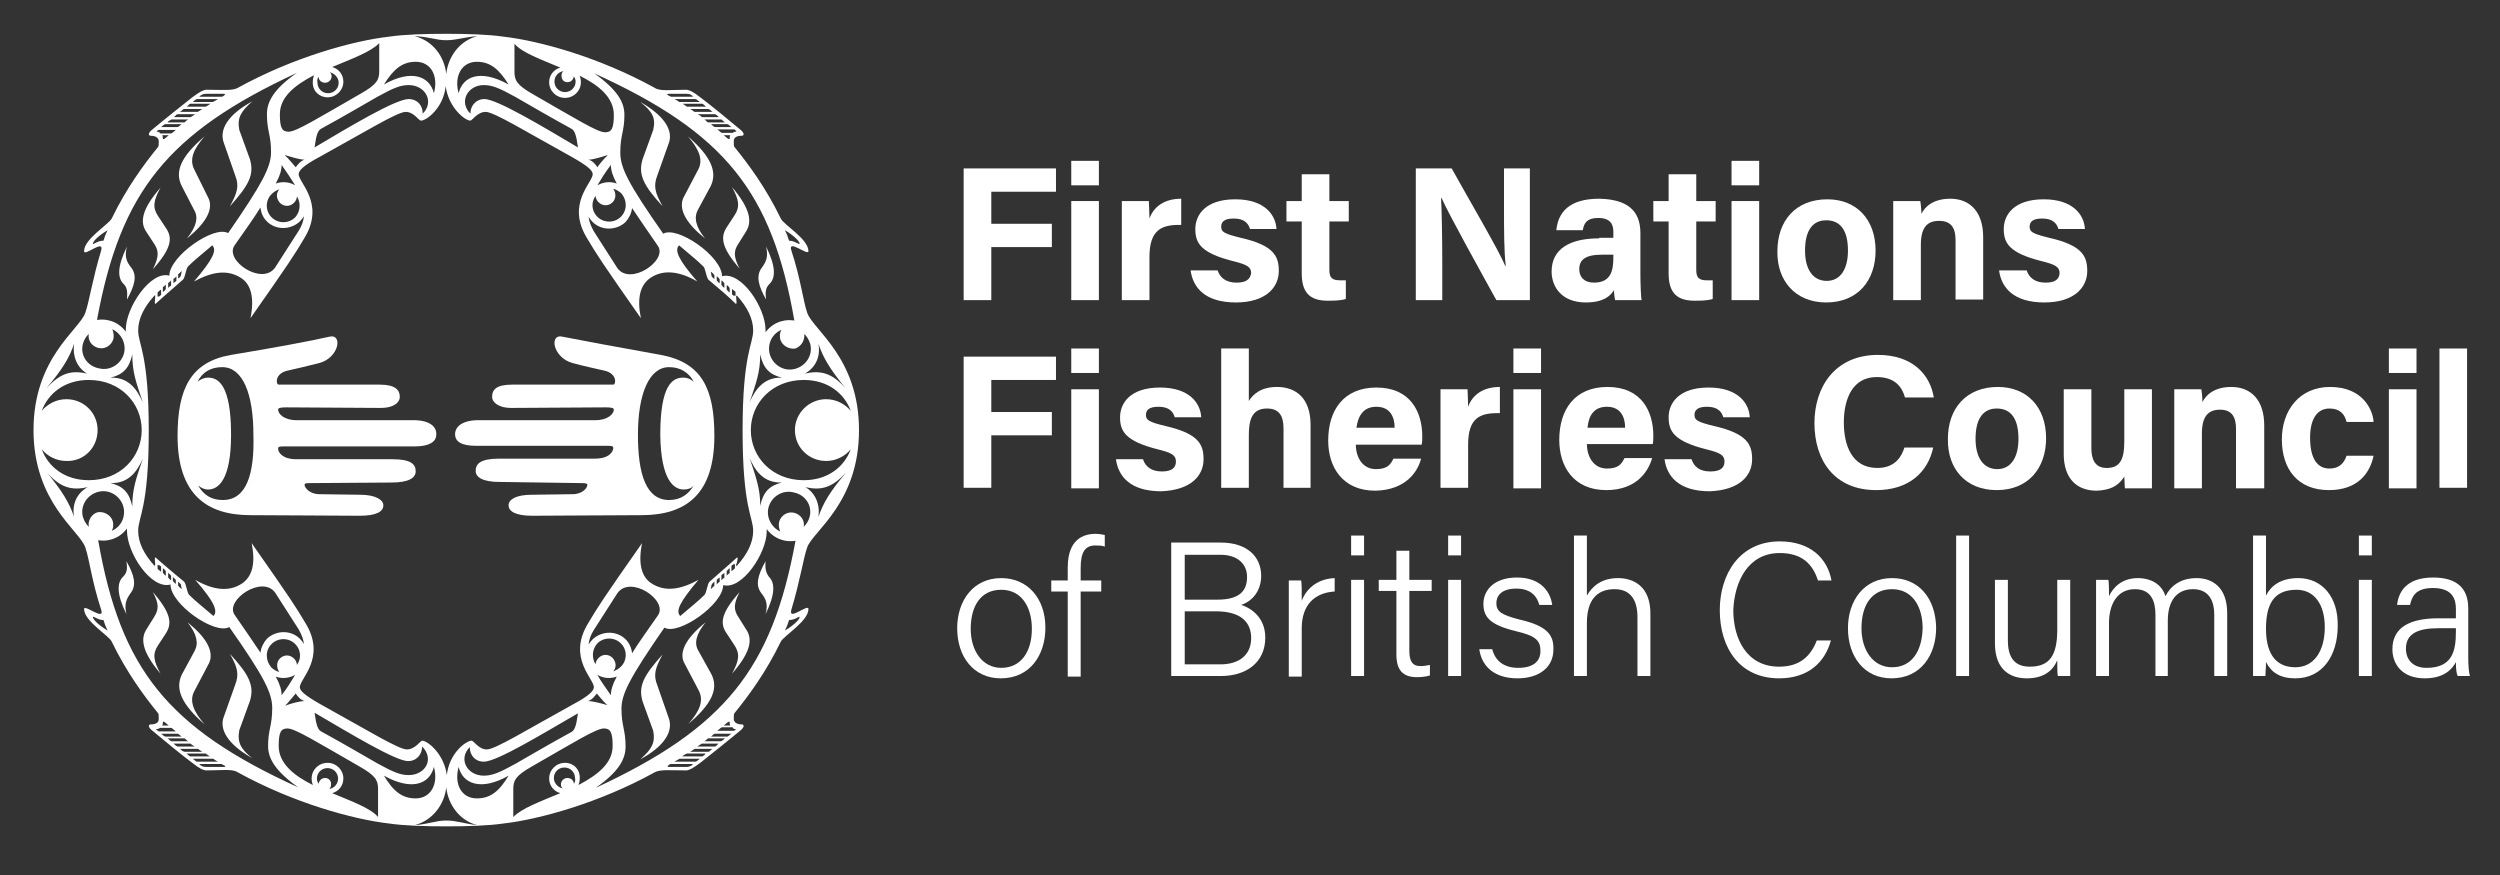 <svg xmlns="http://www.w3.org/2000/svg" width="397" height="139" viewBox="0 0 397 139" fill="none"><rect x="0" y="0" width="397" height="139" fill="#333333" stroke="none"/><path d="M20.167 47.567C21.381 45.346 21.848 43.773 20.821 42.477C20.167 41.645 19.7 40.812 20.167 39.146C18.58 42.385 18.673 44.143 19.607 45.069C20.167 45.624 20.261 46.179 20.167 47.567Z" fill="white"></path><path d="M30.811 33.316C31.558 34.519 31.184 35.999 29.691 37.85C33.052 35.166 33.799 33.038 33.145 31.557L30.811 26.837C30.064 25.264 30.718 23.691 32.492 21.655C28.664 24.894 27.73 27.3 28.85 29.521L30.811 33.316Z" fill="white"></path><path d="M37.347 27.855C38.001 29.521 37.72 30.539 36.507 32.76C39.494 29.429 40.428 27.763 39.681 25.264L38.001 20.637C37.627 18.694 38.281 17.676 40.055 16.102C36.133 18.231 34.733 20.637 35.573 22.766L37.347 27.855Z" fill="white"></path><path d="M24.462 38.683C25.209 39.794 25.303 40.719 24.276 42.755C27.263 39.423 27.45 37.758 26.33 36.184L25.116 34.334C24.182 32.945 24.369 31.835 25.489 29.799C22.408 33.316 22.222 35.352 23.249 36.832L24.462 38.683Z" fill="white"></path><path d="M19.514 91.618C18.58 92.543 18.487 94.302 20.074 97.541C19.701 95.875 20.074 95.135 20.728 94.209C21.755 92.913 21.288 91.248 20.074 89.119C20.261 90.415 20.167 90.97 19.514 91.618Z" fill="white"></path><path d="M29.784 98.836C31.278 100.687 31.558 102.168 30.905 103.371L28.851 107.165C27.823 109.386 28.757 111.792 32.492 115.031C30.718 112.995 30.064 111.33 30.811 109.849L33.239 105.222C33.892 103.648 33.145 101.52 29.784 98.836Z" fill="white"></path><path d="M38.001 115.957L39.681 111.33C40.428 108.923 39.588 107.165 36.507 103.834C37.72 105.962 38.001 107.073 37.347 108.738L35.573 113.736C34.733 115.772 36.133 118.178 40.055 120.399C38.281 119.011 37.627 117.9 38.001 115.957Z" fill="white"></path><path d="M24.462 98.003L23.248 99.947C22.315 101.427 22.502 103.463 25.489 106.98C24.369 104.944 24.182 103.834 25.116 102.445L26.33 100.595C27.357 99.021 27.17 97.356 24.276 94.024C25.302 95.967 25.209 96.8 24.462 98.003Z" fill="white"></path><path d="M122.218 45.069C123.152 44.143 123.245 42.385 121.658 39.146C122.032 40.812 121.658 41.552 121.005 42.477C119.978 43.773 120.444 45.439 121.658 47.567C121.471 46.179 121.658 45.624 122.218 45.069Z" fill="white"></path><path d="M111.948 37.85C110.454 35.999 110.174 34.519 110.827 33.316L112.881 29.521C113.908 27.3 112.975 24.894 109.24 21.655C111.014 23.691 111.668 25.357 110.921 26.837L108.493 31.465C107.84 33.038 108.586 35.166 111.948 37.85Z" fill="white"></path><path d="M103.731 20.637L102.051 25.264C101.304 27.67 102.144 29.429 105.225 32.76C104.011 30.632 103.731 29.521 104.385 27.855L106.159 22.858C106.999 20.822 105.599 18.416 101.677 16.195C103.545 17.676 104.198 18.694 103.731 20.637Z" fill="white"></path><path d="M117.27 38.683L118.483 36.74C119.417 35.259 119.23 33.223 116.243 29.706C117.363 31.742 117.55 32.853 116.616 34.241L115.402 36.092C114.375 37.665 114.562 39.331 117.456 42.662C116.429 40.719 116.523 39.794 117.27 38.683Z" fill="white"></path><path d="M121.565 89.119C120.351 91.34 119.884 92.913 120.911 94.209C121.565 95.042 122.032 95.875 121.565 97.541C123.152 94.302 123.059 92.543 122.125 91.618C121.658 90.97 121.472 90.415 121.565 89.119Z" fill="white"></path><path d="M110.921 103.371C110.174 102.168 110.547 100.687 112.041 98.836C108.68 101.52 107.933 103.648 108.586 105.129L111.014 109.756C111.761 111.33 111.107 112.903 109.333 114.939C113.161 111.7 114.095 109.294 112.975 107.073L110.921 103.371Z" fill="white"></path><path d="M104.385 108.831C103.731 107.165 104.011 106.147 105.225 103.926C102.237 107.258 101.304 108.923 102.051 111.422L103.731 116.049C104.105 117.993 103.451 119.011 101.677 120.584C105.599 118.455 106.999 116.049 106.159 113.921L104.385 108.831Z" fill="white"></path><path d="M117.27 98.003C116.523 96.893 116.429 95.967 117.456 94.024C114.469 97.356 114.282 99.021 115.402 100.595L116.616 102.445C117.55 103.834 117.363 104.944 116.243 106.98C119.324 103.463 119.51 101.427 118.483 99.947L117.27 98.003Z" fill="white"></path><path d="M136.41 68.297C136.41 56.822 129.128 52.38 128.194 49.696C127.54 47.845 127.167 44.328 125.673 39.794C125.019 37.85 128.381 40.719 128.381 39.886C128.381 37.943 124.366 35.629 123.992 34.704C121.658 29.892 118.95 26.19 116.616 23.321C116.523 23.136 116.523 22.951 116.523 22.395C116.523 21.84 116.99 21.563 117.737 21.563C118.11 21.563 118.297 21.285 117.737 20.73C116.429 19.619 112.135 16.102 111.201 15.455C110.174 14.622 109.427 14.252 108.96 14.252C106.626 14.252 104.852 14.529 104.012 13.974C95.142 9.069 85.618 6.478 80.016 5.83C77.495 5.46 74.134 5.367 70.866 5.367C67.598 5.367 64.237 5.46 61.716 5.83C56.114 6.478 46.59 9.069 37.72 13.974C36.88 14.437 35.106 14.252 32.772 14.252C32.305 14.252 31.651 14.622 30.531 15.455C29.691 16.102 25.302 19.619 23.995 20.73C23.435 21.285 23.622 21.563 23.995 21.563C24.742 21.563 25.209 21.933 25.209 22.395C25.209 22.951 25.209 23.136 25.116 23.321C22.782 26.19 20.074 29.892 17.74 34.704C17.273 35.629 13.351 37.943 13.351 39.886C13.351 40.812 16.619 37.85 16.059 39.794C14.659 44.421 14.192 47.845 13.538 49.696C12.604 52.38 5.322 56.822 5.322 68.297C5.322 79.772 12.604 84.214 13.538 86.898C14.192 88.749 14.565 92.266 16.059 96.8C16.713 98.744 13.351 95.875 13.351 96.708C13.351 98.651 17.366 100.965 17.74 101.89C20.074 106.702 22.782 110.404 25.116 113.273C25.209 113.458 25.209 113.643 25.209 114.198C25.209 114.754 24.742 115.031 23.995 115.031C23.622 115.031 23.435 115.309 23.995 115.864C25.302 116.975 29.597 120.491 30.531 121.139C31.558 121.972 32.305 122.342 32.772 122.342C35.106 122.342 36.88 122.065 37.72 122.62C46.59 127.525 56.114 130.116 61.716 130.764C64.237 131.134 67.598 131.226 70.866 131.226C74.134 131.226 77.495 131.134 80.016 130.764C85.618 130.116 95.142 127.525 104.012 122.62C104.852 122.157 106.626 122.342 108.96 122.342C109.427 122.342 110.08 121.972 111.201 121.139C112.041 120.491 116.429 116.975 117.737 115.864C118.297 115.309 118.11 115.031 117.737 115.031C116.99 115.031 116.523 114.661 116.523 114.198C116.523 113.643 116.523 113.458 116.616 113.273C118.95 110.404 121.658 106.702 123.992 101.89C124.459 100.965 128.381 98.651 128.381 96.708C128.381 95.782 125.113 98.744 125.673 96.8C127.073 92.173 127.54 88.749 128.194 86.898C129.128 84.307 136.41 79.865 136.41 68.297ZM129.968 54.6C130.715 56.822 131.835 58.672 134.263 61.634C132.115 59.228 130.341 58.765 127.82 59.32C129.501 58.395 130.341 56.636 129.968 54.6ZM127.727 53.027C128.1 53.398 128.474 53.953 128.661 54.6C129.128 56.359 128.007 58.117 126.233 58.58C124.459 59.043 122.685 57.932 122.218 56.174C121.845 54.6 122.592 53.027 124.086 52.38C123.806 52.842 123.806 53.305 123.899 53.86C124.179 54.878 125.299 55.526 126.326 55.341C127.26 54.971 127.82 54.045 127.727 53.027ZM116.99 88.564C115.589 89.859 114.562 90.692 112.695 92.358C112.321 92.636 112.228 94.117 111.854 94.487C110.827 95.505 110.08 96.06 108.026 97.818C107.279 97.078 107.84 95.69 110.921 92.081C108.026 93.654 105.599 94.024 103.451 92.636C101.864 91.618 101.304 89.489 101.957 86.25C95.795 95.042 94.955 96.338 93.368 99.021C90.006 104.574 94.488 107.905 94.301 109.201C94.208 109.756 93.554 110.497 90.94 111.885C83.564 115.957 78.615 119.011 77.308 119.011C76.001 119.011 75.254 117.622 74.881 117.622C74.04 117.622 71.333 119.566 70.959 123.083C70.493 119.658 67.878 117.622 67.038 117.622C66.758 117.622 65.918 119.011 64.61 119.011C63.303 119.011 58.355 115.957 50.979 111.885C48.364 110.404 47.711 109.756 47.617 109.201C47.431 107.905 51.912 104.574 48.551 99.021C46.964 96.338 46.123 95.042 39.961 86.25C40.615 89.489 40.055 91.525 38.467 92.636C36.413 94.024 33.892 93.746 30.998 92.081C34.079 95.597 34.639 97.078 33.892 97.818C31.838 96.06 31.091 95.505 30.064 94.487C29.691 94.209 29.597 92.728 29.224 92.358C27.17 90.692 26.143 89.767 24.742 88.564C24.462 88.286 24.649 89.304 24.649 89.674C24.649 89.859 24.555 89.859 24.462 89.767C22.875 88.009 21.941 86.158 21.941 84.307C21.941 82.086 23.622 80.698 23.622 68.389C23.622 56.081 21.941 54.693 21.941 52.472C21.941 50.621 22.875 48.77 24.462 47.012C24.649 46.827 24.649 46.827 24.649 47.105C24.649 47.475 24.462 48.493 24.742 48.215C26.143 46.919 27.17 46.087 29.037 44.421C29.411 44.143 29.504 42.662 29.878 42.292C30.905 41.274 31.651 40.719 33.706 38.961C34.453 39.701 33.892 41.089 30.811 44.698C33.706 43.125 36.133 42.755 38.281 44.143C39.868 45.161 40.428 47.29 39.775 50.529C45.937 41.737 46.777 40.441 48.364 37.758C51.726 32.205 47.244 28.873 47.431 27.578C47.524 27.023 48.178 26.282 50.792 24.894C58.168 20.822 63.117 17.768 64.424 17.768C65.731 17.768 66.478 19.156 66.851 19.156C67.692 19.156 70.399 17.213 70.773 13.696C71.24 17.12 73.854 19.156 74.694 19.156C74.974 19.156 75.814 17.768 77.122 17.768C78.429 17.768 83.377 20.822 90.753 24.894C93.368 26.375 94.021 27.023 94.115 27.578C94.301 28.873 89.82 32.205 93.181 37.758C94.768 40.441 95.609 41.737 101.771 50.529C101.117 47.29 101.677 45.254 103.265 44.143C105.319 42.755 107.84 43.033 110.734 44.698C107.653 41.182 107.093 39.701 107.84 38.961C109.894 40.719 110.641 41.274 111.668 42.292C112.041 42.57 112.135 44.051 112.508 44.421C114.469 46.087 115.496 46.919 116.803 48.215C117.083 48.493 116.896 47.475 116.896 47.105C116.896 46.919 116.99 46.919 117.083 47.012C118.67 48.77 119.604 50.621 119.604 52.472C119.604 54.693 117.923 56.081 117.923 68.389C117.923 80.698 119.604 82.086 119.604 84.307C119.604 86.158 118.67 88.009 117.083 89.767C116.896 89.952 116.896 89.952 116.896 89.674C117.083 89.304 117.27 88.286 116.99 88.564ZM116.71 89.674V90.137C116.71 90.322 116.616 90.322 116.523 90.415C116.429 90.507 116.336 90.6 116.149 90.692V89.859C116.336 89.674 116.523 89.582 116.523 89.582C116.616 89.582 116.71 89.582 116.71 89.674ZM115.869 90.23V90.97C115.869 91.063 115.869 91.063 115.776 91.063C115.683 91.155 115.496 91.248 115.402 91.433V90.692C115.402 90.692 115.402 90.6 115.496 90.6C115.589 90.507 115.683 90.322 115.869 90.23ZM115.029 90.97V91.71C115.029 91.71 115.029 91.803 114.936 91.803C114.842 91.895 114.656 91.988 114.562 92.173V91.433V91.34C114.749 91.155 114.936 91.063 115.029 90.97ZM114.282 91.71V92.358C114.282 92.358 114.282 92.451 114.189 92.451C114.095 92.543 113.909 92.636 113.815 92.821V92.173V92.081C114.002 91.895 114.095 91.803 114.282 91.71ZM113.442 92.358V93.006C113.442 93.006 113.442 93.099 113.348 93.099C113.162 93.284 113.068 93.376 112.975 93.469C112.882 93.561 112.882 93.561 112.882 93.469L112.975 93.006C112.975 92.821 113.068 92.821 113.068 92.728C113.068 92.728 113.255 92.543 113.442 92.358ZM94.862 107.165C95.795 107.72 96.916 107.813 97.943 107.443C97.289 108.646 97.009 109.571 97.009 110.404C96.169 109.201 95.422 108.183 94.862 107.165ZM96.449 111.977C95.515 111.7 94.115 111.33 93.368 111.33C94.021 111.144 94.488 110.497 94.768 110.126C94.955 110.312 95.889 111.515 96.449 111.977ZM97.382 106.61C97.943 105.962 97.849 105.129 97.289 104.481C96.635 103.834 95.702 103.834 95.048 104.481C94.768 104.759 94.581 105.129 94.581 105.499C93.928 104.481 94.021 103.093 94.862 102.168C95.889 101.15 97.569 101.15 98.596 102.168C99.623 103.186 99.623 104.852 98.596 105.869C98.223 106.24 97.849 106.425 97.382 106.61ZM99.343 101.52C97.943 100.132 95.609 100.132 94.115 101.52C93.835 101.798 93.648 102.075 93.461 102.353C93.554 101.52 93.835 100.78 94.301 100.039L98.036 94.209C100.09 91.248 106.159 95.32 104.478 97.726C102.798 100.132 101.397 102.075 100.37 103.741C100.277 102.816 99.903 102.075 99.343 101.52ZM91.78 113.273C91.5 115.401 91.22 115.957 90.753 116.234C87.205 118.178 84.218 119.936 81.79 121.324C79.269 122.712 78.149 123.175 76.841 123.175C74.134 123.175 72.733 120.491 74.601 118.64C74.601 119.936 75.441 120.954 76.841 120.954C78.896 120.954 86.178 116.512 91.78 113.273ZM64.89 123.083C63.583 123.083 62.463 122.62 59.942 121.232C57.514 119.844 54.527 118.085 50.979 116.142C50.512 115.864 50.232 115.309 49.952 113.18C55.647 116.512 62.836 120.862 64.797 120.862C66.198 120.862 67.038 119.751 67.038 118.548C68.999 120.491 67.598 123.083 64.89 123.083ZM43.136 102.26C44.163 101.242 45.843 101.242 46.87 102.26C47.804 103.186 47.898 104.574 47.151 105.592C47.151 105.222 46.964 104.852 46.684 104.574C46.03 103.926 45.096 103.926 44.443 104.574C43.883 105.129 43.883 106.055 44.349 106.702C43.883 106.61 43.509 106.332 43.136 106.055C42.109 104.852 42.109 103.278 43.136 102.26ZM41.362 103.648C40.241 101.983 38.934 100.039 37.254 97.633C35.666 95.32 41.642 91.248 43.696 94.117L47.431 99.947C47.898 100.78 48.178 101.52 48.271 102.26C48.084 101.983 47.898 101.705 47.617 101.427C46.217 100.039 43.883 100.039 42.389 101.427C41.829 102.075 41.455 102.816 41.362 103.648ZM46.87 107.165C46.31 108.091 45.657 109.201 44.723 110.404C44.723 109.571 44.443 108.646 43.789 107.443C44.723 107.813 45.937 107.72 46.87 107.165ZM46.964 110.126C47.244 110.589 47.711 111.144 48.364 111.33C47.617 111.33 46.217 111.7 45.283 112.07C45.843 111.515 46.777 110.312 46.964 110.126ZM28.851 93.469C28.851 93.561 28.851 93.561 28.757 93.469C28.664 93.376 28.477 93.284 28.384 93.099L28.29 93.006V92.358C28.477 92.543 28.664 92.728 28.664 92.728C28.757 92.821 28.757 92.821 28.757 93.006L28.851 93.469ZM27.917 92.081V92.728C27.823 92.636 27.637 92.543 27.543 92.358L27.45 92.266V91.618C27.637 91.803 27.73 91.895 27.917 92.081ZM27.17 91.433V92.173C27.076 92.081 26.89 91.988 26.796 91.803L26.703 91.71V90.97C26.796 91.063 26.983 91.155 27.076 91.34C27.076 91.34 27.17 91.34 27.17 91.433ZM26.329 90.692V91.433C26.236 91.34 26.049 91.248 25.956 91.063L25.863 90.97V90.23C25.956 90.322 26.143 90.415 26.236 90.6C26.329 90.6 26.329 90.692 26.329 90.692ZM25.583 89.952V90.785C25.489 90.692 25.302 90.6 25.209 90.507C25.116 90.415 25.022 90.415 25.022 90.23V89.767C25.022 89.674 25.116 89.674 25.209 89.767C25.209 89.674 25.302 89.767 25.583 89.952ZM21.008 80.42C20.541 78.199 19.514 77.181 17.553 76.718C20.541 76.811 21.848 74.682 22.688 72.832C21.661 75.885 21.008 77.551 21.008 80.42ZM17.553 59.968C19.514 59.505 20.541 58.487 21.008 56.266C21.008 59.228 21.661 60.801 22.688 63.947C21.848 62.004 20.541 59.876 17.553 59.968ZM25.022 47.012V46.549C25.022 46.364 25.116 46.364 25.209 46.272C25.302 46.179 25.396 46.087 25.583 45.994V46.827C25.396 47.012 25.209 47.105 25.209 47.105C25.116 47.105 25.022 47.105 25.022 47.012ZM25.863 46.364V45.624C25.863 45.531 25.863 45.531 25.956 45.531C26.049 45.439 26.236 45.346 26.329 45.161V45.901C26.329 45.901 26.329 45.994 26.236 45.994C26.143 46.179 26.049 46.272 25.863 46.364ZM26.703 45.716V44.976C26.703 44.976 26.703 44.883 26.796 44.883C26.89 44.791 27.076 44.698 27.17 44.513V45.254V45.346C26.983 45.439 26.796 45.624 26.703 45.716ZM27.543 44.976V44.328C27.543 44.328 27.543 44.236 27.637 44.236C27.73 44.143 27.917 44.051 28.01 43.865V44.513V44.606C27.73 44.791 27.637 44.883 27.543 44.976ZM28.29 44.236V43.588C28.29 43.588 28.29 43.495 28.384 43.495C28.57 43.31 28.664 43.218 28.757 43.125C28.851 43.033 28.851 43.033 28.851 43.125L28.757 43.588C28.757 43.773 28.664 43.773 28.664 43.865C28.664 43.958 28.57 44.051 28.29 44.236ZM46.87 29.429C45.937 28.873 44.816 28.781 43.789 29.151C44.443 27.948 44.723 27.023 44.723 26.19C45.563 27.393 46.31 28.503 46.87 29.429ZM45.19 24.616C46.123 24.894 47.617 25.357 48.364 25.357C47.711 25.542 47.244 26.19 46.964 26.56C46.777 26.375 45.75 25.079 45.19 24.616ZM44.349 30.076C43.789 30.724 43.883 31.557 44.443 32.205C45.096 32.853 46.03 32.853 46.684 32.205C46.964 31.927 47.151 31.557 47.151 31.187C47.804 32.205 47.711 33.593 46.87 34.519C45.843 35.537 44.163 35.537 43.136 34.519C42.109 33.501 42.109 31.835 43.136 30.817C43.509 30.447 43.976 30.169 44.349 30.076ZM42.389 35.166C43.789 36.555 46.123 36.555 47.617 35.166C47.898 34.889 48.084 34.611 48.271 34.334C48.178 35.166 47.898 35.907 47.431 36.647L43.696 42.477C41.642 45.439 35.573 41.367 37.254 38.961C38.934 36.555 40.335 34.611 41.362 32.945C41.455 33.871 41.829 34.611 42.389 35.166ZM49.952 23.413C50.232 21.285 50.512 20.73 50.979 20.452C54.527 18.509 57.514 16.75 59.942 15.362C62.463 13.974 63.583 13.511 64.89 13.511C67.598 13.511 68.999 16.195 67.131 18.046C67.131 16.75 66.291 15.732 64.89 15.732C62.836 15.732 55.554 20.082 49.952 23.413ZM76.841 13.511C78.149 13.511 79.269 13.974 81.79 15.362C84.218 16.75 87.205 18.509 90.753 20.452C91.22 20.73 91.5 21.285 91.78 23.413C86.178 20.082 78.896 15.732 76.935 15.732C75.534 15.732 74.694 16.843 74.694 18.046C72.827 16.195 74.227 13.511 76.841 13.511ZM98.596 34.426C97.569 35.444 95.889 35.444 94.862 34.426C93.928 33.501 93.835 32.112 94.581 31.095C94.581 31.465 94.768 31.835 95.048 32.112C95.702 32.76 96.635 32.76 97.289 32.112C97.849 31.557 97.849 30.632 97.382 29.984C97.849 30.076 98.223 30.354 98.596 30.632C99.623 31.742 99.623 33.408 98.596 34.426ZM100.37 33.038C101.491 34.704 102.798 36.647 104.478 39.053C106.066 41.367 100.09 45.439 98.036 42.57L94.301 36.74C93.835 35.907 93.554 35.166 93.461 34.426C93.648 34.704 93.835 34.981 94.115 35.259C95.515 36.647 97.849 36.647 99.343 35.259C99.903 34.611 100.277 33.871 100.37 33.038ZM94.862 29.429C95.422 28.503 96.075 27.393 97.009 26.19C97.009 27.023 97.289 27.948 97.943 29.151C97.009 28.781 95.795 28.873 94.862 29.429ZM94.862 26.56C94.581 26.097 94.115 25.542 93.461 25.357C94.208 25.357 95.609 24.894 96.542 24.616C95.982 25.079 94.955 26.375 94.862 26.56ZM112.882 43.218C112.882 43.125 112.882 43.125 112.975 43.218C113.068 43.31 113.255 43.403 113.348 43.588L113.442 43.68V44.328C113.255 44.143 113.068 43.958 113.068 43.958C112.975 43.865 112.975 43.865 112.975 43.68L112.882 43.218ZM113.815 44.513V43.865C113.909 43.958 114.095 44.051 114.189 44.236L114.282 44.328V44.976C114.095 44.883 114.002 44.791 113.815 44.513C113.815 44.606 113.815 44.606 113.815 44.513ZM114.562 45.254V44.513C114.656 44.606 114.842 44.698 114.936 44.883L115.029 44.976V45.716C114.936 45.624 114.749 45.531 114.656 45.346L114.562 45.254ZM115.402 45.994V45.254C115.496 45.346 115.683 45.439 115.776 45.624L115.869 45.716V46.457C115.776 46.364 115.589 46.272 115.496 46.087C115.402 45.994 115.402 45.994 115.402 45.994ZM116.243 46.734V45.901C116.336 45.994 116.523 46.087 116.616 46.179C116.71 46.272 116.803 46.272 116.803 46.457V46.919C116.803 47.012 116.71 47.012 116.616 46.919C116.523 47.012 116.429 46.919 116.243 46.734ZM119.044 72.739C119.884 74.682 121.191 76.718 124.179 76.626C122.218 77.088 121.191 78.106 120.724 80.328C120.724 77.551 120.071 75.885 119.044 72.739ZM120.724 56.266C121.191 58.487 122.218 59.505 124.179 59.968C121.191 59.876 119.884 62.004 119.044 63.855C120.071 60.801 120.724 59.135 120.724 56.266ZM126.98 38.683C126.98 38.961 126.233 38.22 125.299 38.22C125.113 37.573 124.926 37.11 124.646 36.555C126.326 37.573 126.98 38.405 126.98 38.683ZM116.803 20.73C116.99 20.822 116.99 20.915 116.803 20.915C116.616 20.915 116.429 21.007 116.336 21.1H114.749C114.656 21.1 114.562 21.1 114.469 21.007C114.282 20.822 114.095 20.73 113.909 20.545H116.616C116.71 20.637 116.803 20.637 116.803 20.73ZM115.963 21.47C115.869 21.655 115.869 21.84 115.869 22.025C115.869 22.118 115.776 22.118 115.589 22.025C115.402 21.84 115.122 21.655 114.936 21.47H115.963ZM115.683 19.804C115.869 19.989 116.056 20.082 116.149 20.174H113.628C113.535 20.174 113.442 20.174 113.348 20.082C113.162 19.989 113.068 19.804 112.882 19.712H115.496C115.589 19.712 115.683 19.804 115.683 19.804ZM114.656 19.064C114.842 19.156 114.936 19.341 115.122 19.434H112.508C112.415 19.434 112.321 19.434 112.321 19.341C112.135 19.249 112.041 19.064 111.854 18.971H114.469C114.562 18.971 114.656 18.971 114.656 19.064ZM113.722 18.231C113.909 18.324 114.002 18.509 114.189 18.601H111.574C111.481 18.601 111.388 18.601 111.388 18.509C111.201 18.416 111.014 18.231 110.827 18.139H113.535C113.535 18.139 113.628 18.139 113.722 18.231ZM112.695 17.398C112.882 17.491 112.975 17.676 113.162 17.768H110.361C110.267 17.768 110.174 17.768 110.174 17.676C109.987 17.583 109.8 17.398 109.614 17.306H112.415C112.508 17.306 112.601 17.398 112.695 17.398ZM111.388 16.473C111.481 16.473 111.574 16.473 111.668 16.565C111.854 16.658 111.948 16.843 112.135 16.935H109.147C109.053 16.935 108.96 16.935 108.96 16.843C108.773 16.75 108.587 16.565 108.4 16.473H111.388ZM110.641 15.825C110.734 15.917 110.921 16.01 111.108 16.195H107.933C107.84 16.195 107.84 16.195 107.746 16.102C107.56 16.01 107.373 15.825 107.093 15.732H110.361C110.454 15.732 110.547 15.732 110.641 15.825ZM106.159 14.899C106.346 14.899 108.68 14.899 109.053 14.899C109.427 14.899 109.707 14.992 109.894 15.177C109.894 15.177 109.987 15.27 110.08 15.362H106.533C106.439 15.27 106.252 15.177 106.159 15.177C105.879 14.992 105.879 14.899 106.159 14.899ZM126.14 50.899C125.486 50.806 124.833 50.806 124.179 50.991C123.059 51.269 122.218 51.917 121.565 52.75C121.565 52.657 121.565 52.472 121.565 52.38C121.565 48.863 117.737 43.033 114.656 43.865C114.656 40.719 107.56 35.814 105.319 37.11C99.81 29.244 98.503 26.652 98.503 24.246C98.503 21.378 99.156 20.915 99.156 18.231C99.156 16.288 98.129 14.344 94.395 11.66C115.122 21.1 122.592 30.447 126.14 50.899ZM90.1 13.049C90.66 13.049 91.033 12.678 91.127 12.123C91.314 12.401 91.407 12.678 91.407 12.956C91.407 13.882 90.66 14.622 89.726 14.622C88.793 14.622 88.046 13.882 88.046 12.956C88.046 12.123 88.606 11.475 89.446 11.29C89.26 11.475 89.166 11.753 89.166 11.938C89.166 12.678 89.54 13.049 90.1 13.049ZM88.979 10.735C87.952 11.013 87.205 11.938 87.205 13.049C87.205 14.437 88.326 15.547 89.726 15.547C91.127 15.547 92.247 14.437 92.247 13.049C92.247 12.678 92.154 12.308 92.061 12.031C95.048 13.511 97.476 15.455 97.476 18.231C97.476 20.452 97.102 21.007 96.075 21.007C94.862 21.007 91.314 18.786 84.684 14.992C82.07 13.511 81.697 12.771 81.697 11.383V6.941C82.817 8.329 85.898 9.439 88.979 10.735ZM80.763 13.419C76.281 10.92 73.48 12.123 72.827 14.807C72.08 12.123 73.294 9.81 75.721 9.81C77.869 9.81 79.269 11.013 80.763 13.419ZM70.866 6.385C72.547 6.385 73.48 5.923 75.814 5.738C72.92 6.478 71.146 9.069 70.866 11.753C70.586 9.069 68.812 6.478 65.824 5.738C68.158 5.83 69.185 6.385 70.866 6.385ZM66.011 9.81C68.438 9.81 69.652 12.031 68.905 14.807C68.252 12.123 65.357 10.92 60.969 13.419C62.463 11.013 63.863 9.81 66.011 9.81ZM50.605 12.216C50.605 12.771 51.072 13.141 51.632 13.141C52.192 13.141 52.659 12.678 52.659 12.123C52.659 11.845 52.566 11.66 52.379 11.475C53.126 11.66 53.78 12.308 53.78 13.141C53.78 14.067 53.033 14.807 52.099 14.807C51.165 14.807 50.418 14.067 50.418 13.141C50.325 12.678 50.418 12.401 50.605 12.216ZM52.006 15.455C53.406 15.455 54.527 14.344 54.527 12.956C54.527 11.845 53.78 10.92 52.753 10.643C55.834 9.347 58.915 8.236 60.222 6.848V11.29C60.222 12.678 59.849 13.419 57.234 14.899C50.605 18.694 47.057 20.915 45.843 20.915C44.816 20.915 44.443 20.36 44.443 18.139C44.443 15.362 46.87 13.511 49.858 11.938C49.765 12.216 49.672 12.586 49.672 12.956C49.578 14.437 50.699 15.455 52.006 15.455ZM31.838 15.177C32.118 14.992 32.398 14.899 32.679 14.899C32.959 14.899 35.293 14.899 35.573 14.899C35.853 14.899 35.76 14.992 35.573 15.177C35.48 15.27 35.293 15.362 35.2 15.362H31.651C31.745 15.27 31.838 15.177 31.838 15.177ZM31.091 15.825C31.185 15.732 31.278 15.732 31.371 15.732H34.639C34.453 15.825 34.172 16.01 33.986 16.102C33.892 16.102 33.892 16.195 33.799 16.195H30.625C30.811 16.01 30.905 15.917 31.091 15.825ZM30.064 16.565C30.158 16.473 30.251 16.473 30.344 16.473H33.425C33.239 16.565 33.052 16.75 32.865 16.843C32.772 16.843 32.679 16.935 32.679 16.935H29.691C29.784 16.843 29.878 16.75 30.064 16.565ZM29.037 17.398C29.131 17.306 29.224 17.306 29.317 17.306H32.118C31.932 17.398 31.745 17.583 31.558 17.676C31.465 17.768 31.371 17.768 31.371 17.768H28.57C28.757 17.676 28.944 17.491 29.037 17.398ZM28.01 18.231C28.104 18.139 28.197 18.139 28.29 18.139H30.998C30.811 18.231 30.625 18.416 30.438 18.509C30.344 18.509 30.344 18.601 30.251 18.601H27.637C27.73 18.509 27.917 18.324 28.01 18.231ZM27.076 19.064C27.17 18.971 27.263 18.971 27.263 18.971H29.878C29.691 19.064 29.504 19.249 29.411 19.341C29.317 19.434 29.317 19.434 29.224 19.434H26.61C26.703 19.249 26.89 19.156 27.076 19.064ZM26.049 19.804C26.143 19.804 26.143 19.712 26.236 19.712H28.851C28.664 19.804 28.57 19.989 28.384 20.082C28.29 20.174 28.197 20.174 28.104 20.174H25.583C25.676 20.082 25.863 19.989 26.049 19.804ZM25.022 20.915C24.836 20.915 24.836 20.822 25.022 20.73C25.022 20.73 25.116 20.637 25.209 20.637H27.917C27.73 20.822 27.543 20.915 27.357 21.1C27.263 21.192 27.17 21.192 27.076 21.192H25.489C25.302 21.007 25.209 20.915 25.022 20.915ZM26.796 21.47C26.61 21.655 26.329 21.84 26.143 22.025C25.956 22.118 25.863 22.118 25.863 22.025C25.863 21.84 25.863 21.655 25.769 21.47H26.796ZM14.752 38.683C14.752 38.405 15.405 37.573 17.086 36.555C16.806 37.11 16.619 37.573 16.433 38.22C15.405 38.22 14.752 38.961 14.752 38.683ZM47.151 11.568C43.416 14.159 42.389 16.195 42.389 18.139C42.389 20.822 43.042 21.378 43.042 24.154C43.042 26.467 41.735 29.059 36.227 37.017C33.986 35.722 26.89 40.719 26.89 43.773C23.902 42.94 19.98 48.863 19.98 52.287C19.98 52.38 19.98 52.565 19.98 52.657C19.327 51.824 18.487 51.176 17.366 50.899C16.713 50.714 16.059 50.714 15.405 50.806C19.14 30.447 26.61 21.1 47.151 11.568ZM13.165 54.6C13.351 53.953 13.632 53.49 14.098 53.027C13.912 54.045 14.565 54.971 15.592 55.248C16.619 55.526 17.74 54.878 18.02 53.768C18.113 53.212 18.02 52.75 17.833 52.287C19.234 52.935 20.074 54.508 19.7 56.081C19.234 57.84 17.46 58.95 15.686 58.487C13.818 58.117 12.698 56.359 13.165 54.6ZM11.764 54.6C11.484 56.544 12.231 58.395 13.818 59.32C11.297 58.765 9.617 59.228 7.376 61.634C9.897 58.672 11.017 56.822 11.764 54.6ZM15.499 68.297C15.499 65.521 13.258 63.392 10.55 63.392C8.963 63.392 7.563 64.132 6.629 65.243C7.656 62.467 10.27 60.338 14.098 60.338C19.14 60.338 22.502 64.04 22.502 68.297C22.502 72.554 19.14 76.256 14.098 76.256C10.27 76.256 7.656 74.127 6.629 71.351C7.563 72.461 8.963 73.202 10.55 73.202C13.351 73.294 15.499 71.073 15.499 68.297ZM11.764 82.086C11.017 79.865 9.897 78.014 7.469 75.053C9.617 77.459 11.391 77.921 13.912 77.366C12.231 78.292 11.391 80.05 11.764 82.086ZM14.098 83.659C13.725 83.289 13.351 82.734 13.165 82.086C12.698 80.328 13.818 78.569 15.592 78.106C17.366 77.644 19.14 78.754 19.607 80.513C19.98 82.086 19.234 83.659 17.74 84.307C18.02 83.844 18.02 83.382 17.926 82.826C17.646 81.808 16.526 81.16 15.499 81.346C14.565 81.623 13.912 82.641 14.098 83.659ZM14.752 98.003C14.752 97.726 15.499 98.466 16.433 98.466C16.619 99.114 16.806 99.576 17.086 100.132C15.405 99.114 14.752 98.281 14.752 98.003ZM24.929 115.957C24.742 115.864 24.742 115.772 24.929 115.772C25.116 115.772 25.302 115.679 25.396 115.587H27.076C27.17 115.587 27.263 115.587 27.357 115.679C27.543 115.864 27.73 115.957 27.917 116.142H25.209C25.022 116.049 25.022 115.957 24.929 115.957ZM25.769 115.216C25.863 115.031 25.863 114.846 25.863 114.661C25.863 114.569 25.956 114.569 26.143 114.661C26.329 114.846 26.61 115.031 26.796 115.216H25.769ZM26.049 116.882C25.863 116.697 25.676 116.605 25.583 116.512H28.104C28.197 116.512 28.29 116.512 28.384 116.605C28.57 116.697 28.664 116.882 28.851 116.975H26.236C26.143 116.882 26.143 116.882 26.049 116.882ZM27.076 117.622C26.89 117.53 26.796 117.345 26.61 117.252H29.224C29.317 117.252 29.411 117.252 29.411 117.345C29.597 117.437 29.691 117.622 29.878 117.715H27.263C27.17 117.715 27.076 117.715 27.076 117.622ZM28.01 118.455C27.823 118.363 27.73 118.178 27.543 118.085H30.158C30.251 118.085 30.344 118.085 30.344 118.178C30.531 118.27 30.718 118.455 30.905 118.548H28.197C28.197 118.548 28.104 118.455 28.01 118.455ZM29.037 119.288C28.851 119.196 28.757 119.011 28.57 118.918H31.371C31.465 118.918 31.558 118.918 31.558 119.011C31.745 119.103 31.932 119.288 32.118 119.381H29.317C29.224 119.381 29.131 119.288 29.037 119.288ZM30.344 120.121C30.251 120.121 30.158 120.121 30.064 120.029C29.878 119.936 29.784 119.751 29.597 119.658H32.585C32.679 119.658 32.772 119.658 32.772 119.751C32.959 119.844 33.145 120.029 33.332 120.121H30.344ZM31.091 120.862C30.998 120.769 30.811 120.676 30.625 120.491H33.799C33.892 120.491 33.892 120.491 33.986 120.584C34.172 120.676 34.359 120.861 34.639 120.954H31.371C31.278 120.954 31.185 120.954 31.091 120.862ZM35.573 121.787C35.386 121.787 33.052 121.787 32.679 121.787C32.398 121.787 32.025 121.694 31.838 121.509C31.838 121.509 31.745 121.417 31.651 121.324H35.2C35.293 121.417 35.48 121.509 35.573 121.509C35.853 121.694 35.853 121.787 35.573 121.787ZM15.592 85.788C16.246 85.88 16.899 85.88 17.553 85.695C18.673 85.417 19.514 84.77 20.167 83.937C20.167 84.029 20.167 84.214 20.167 84.307C20.167 87.823 23.995 93.654 27.076 92.821C27.076 95.967 34.172 100.872 36.413 99.576C41.922 107.443 43.229 110.034 43.229 112.44C43.229 115.309 42.575 115.772 42.575 118.455C42.575 120.399 43.603 122.342 47.337 125.026C26.61 115.587 19.14 106.24 15.592 85.788ZM51.632 123.545C51.072 123.545 50.699 123.915 50.605 124.471C50.418 124.193 50.325 123.915 50.325 123.638C50.325 122.712 51.072 121.972 52.006 121.972C52.939 121.972 53.686 122.712 53.686 123.638C53.686 124.471 53.126 125.118 52.286 125.304C52.472 125.118 52.566 124.841 52.566 124.656C52.659 124.008 52.192 123.545 51.632 123.545ZM52.753 125.951C53.78 125.674 54.527 124.748 54.527 123.638C54.527 122.25 53.406 121.139 52.006 121.139C50.605 121.139 49.485 122.25 49.485 123.638C49.485 124.008 49.578 124.378 49.672 124.656C46.684 123.175 44.256 121.232 44.256 118.455C44.256 116.234 44.63 115.679 45.657 115.679C46.87 115.679 50.418 117.9 57.048 121.694C59.662 123.175 60.035 123.915 60.035 125.304V129.746C58.915 128.357 55.834 127.247 52.753 125.951ZM60.969 123.175C65.451 125.674 68.252 124.471 68.905 121.787C69.652 124.471 68.438 126.784 66.011 126.784C63.863 126.784 62.463 125.674 60.969 123.175ZM70.866 130.301C69.185 130.301 68.158 130.856 65.824 131.041C68.719 130.301 70.586 127.71 70.866 125.026C71.146 127.71 72.92 130.301 75.814 131.041C73.48 130.764 72.547 130.301 70.866 130.301ZM75.721 126.784C73.294 126.784 72.08 124.563 72.827 121.787C73.48 124.471 76.375 125.674 80.763 123.175C79.269 125.674 77.869 126.784 75.721 126.784ZM91.127 124.471C91.127 123.915 90.66 123.545 90.1 123.545C89.54 123.545 89.073 124.008 89.073 124.563C89.073 124.841 89.166 125.026 89.353 125.211C88.606 125.026 87.952 124.378 87.952 123.545C87.952 122.62 88.699 121.879 89.633 121.879C90.567 121.879 91.314 122.62 91.314 123.545C91.407 123.915 91.314 124.193 91.127 124.471ZM89.726 121.139C88.326 121.139 87.205 122.25 87.205 123.638C87.205 124.748 87.952 125.674 88.979 125.951C85.898 127.247 82.817 128.357 81.51 129.746V125.304C81.51 123.915 81.883 123.175 84.498 121.694C91.127 117.9 94.675 115.679 95.889 115.679C96.916 115.679 97.289 116.234 97.289 118.455C97.289 121.232 94.862 123.083 91.874 124.656C91.967 124.378 92.061 124.008 92.061 123.638C92.154 122.25 91.127 121.139 89.726 121.139ZM109.894 121.509C109.614 121.694 109.334 121.787 109.053 121.787C108.773 121.787 106.439 121.787 106.159 121.787C105.972 121.787 105.972 121.694 106.159 121.509C106.252 121.417 106.439 121.324 106.533 121.324H110.08C109.987 121.417 109.894 121.417 109.894 121.509ZM110.641 120.862C110.547 120.954 110.454 120.954 110.361 120.954H107.093C107.279 120.861 107.56 120.676 107.746 120.584C107.84 120.584 107.84 120.491 107.933 120.491H111.108C110.921 120.676 110.827 120.769 110.641 120.862ZM111.668 120.029C111.574 120.121 111.481 120.121 111.388 120.121H108.306C108.493 120.029 108.68 119.844 108.867 119.751C108.96 119.751 109.053 119.658 109.053 119.658H112.041C111.948 119.844 111.854 119.936 111.668 120.029ZM112.695 119.288C112.601 119.381 112.508 119.381 112.415 119.381H109.614C109.8 119.288 109.987 119.103 110.174 119.011C110.267 118.918 110.361 118.918 110.361 118.918H113.162C112.975 119.011 112.882 119.103 112.695 119.288ZM113.722 118.455C113.628 118.548 113.535 118.548 113.442 118.548H110.734C110.921 118.455 111.108 118.27 111.294 118.178C111.388 118.178 111.388 118.085 111.481 118.085H114.095C114.002 118.178 113.815 118.363 113.722 118.455ZM114.656 117.622C114.562 117.715 114.469 117.715 114.469 117.715H111.854C112.041 117.622 112.228 117.437 112.321 117.345C112.415 117.252 112.415 117.252 112.508 117.252H115.122C115.029 117.345 114.842 117.53 114.656 117.622ZM115.683 116.882C115.589 116.882 115.589 116.975 115.496 116.975H112.882C113.068 116.882 113.162 116.697 113.348 116.605C113.442 116.512 113.535 116.512 113.628 116.512H116.149C116.056 116.605 115.869 116.697 115.683 116.882ZM116.71 115.772C116.896 115.772 116.896 115.864 116.71 115.957C116.71 115.957 116.616 116.049 116.523 116.049H113.909C114.095 115.864 114.282 115.772 114.469 115.587C114.562 115.494 114.656 115.494 114.749 115.494H116.336C116.429 115.679 116.523 115.772 116.71 115.772ZM114.936 115.216C115.122 115.031 115.402 114.846 115.589 114.661C115.776 114.569 115.869 114.569 115.869 114.661C115.869 114.846 115.869 115.031 115.963 115.216H114.936ZM126.98 98.003C126.98 98.281 126.326 99.114 124.646 100.132C124.926 99.576 125.113 99.114 125.299 98.466C126.326 98.466 126.98 97.726 126.98 98.003ZM94.581 125.118C98.316 122.527 99.343 120.491 99.343 118.548C99.343 115.864 98.69 115.309 98.69 112.533C98.69 110.219 99.997 107.628 105.505 99.669C107.746 100.965 114.842 95.967 114.842 92.913C117.83 93.746 121.751 87.823 121.751 84.399C121.751 84.307 121.751 84.122 121.751 84.029C122.405 84.862 123.245 85.51 124.366 85.788C125.019 85.973 125.673 85.973 126.326 85.88C122.592 106.24 115.122 115.587 94.581 125.118ZM128.567 82.086C128.381 82.734 128.1 83.196 127.634 83.659C127.82 82.641 127.167 81.716 126.14 81.438C125.113 81.16 123.992 81.808 123.712 82.919C123.619 83.474 123.712 83.937 123.899 84.399C122.498 83.752 121.658 82.178 122.032 80.605C122.498 78.847 124.272 77.736 126.046 78.199C127.914 78.569 129.034 80.328 128.567 82.086ZM129.968 82.086C130.248 80.142 129.501 78.292 127.914 77.366C130.435 77.921 132.115 77.459 134.356 75.053C131.835 78.014 130.715 79.865 129.968 82.086ZM126.233 68.297C126.233 71.073 128.474 73.202 131.182 73.202C132.769 73.202 134.169 72.461 135.103 71.351C134.076 74.127 131.462 76.256 127.634 76.256C122.592 76.256 119.231 72.554 119.231 68.297C119.231 64.04 122.592 60.338 127.634 60.338C131.462 60.338 134.076 62.467 135.103 65.243C134.169 64.132 132.769 63.392 131.182 63.392C128.474 63.392 126.233 65.613 126.233 68.297Z" fill="white"></path><path d="M65.637 66.724C65.637 66.724 53.033 66.724 47.057 66.724C45.096 66.724 44.163 65.706 44.163 65.058C44.163 64.78 44.536 64.688 45.47 64.688L60.502 64.78C62.463 64.78 63.49 63.947 63.49 63.022C63.49 61.911 62.743 61.079 60.315 61.079H44.256C43.789 61.079 43.602 59.32 45.657 58.858C47.244 58.487 48.551 58.21 50.698 57.654C53.873 56.822 54.526 52.842 52.192 53.49C49.391 54.138 43.416 55.248 36.693 56.359C30.344 57.469 28.197 61.634 28.197 69.222C28.197 78.477 32.772 81.808 39.774 81.808C43.602 81.808 53.78 81.901 57.141 81.901C59.755 81.901 60.876 81.253 60.876 80.235C60.876 79.402 59.662 78.569 57.234 78.569C57.234 78.569 51.352 78.477 50.698 78.477C49.205 78.477 48.364 77.459 48.364 76.996C48.364 76.811 48.458 76.718 49.205 76.718L62.183 76.626C64.89 76.626 66.011 75.885 66.011 74.868C66.011 73.757 65.357 72.924 62.276 72.924H47.057C44.816 72.924 44.163 71.814 44.163 71.258C44.163 70.981 44.256 70.888 45.003 70.888H65.917C68.158 70.888 69.279 70.148 69.279 69.037C69.372 67.834 68.345 66.724 65.637 66.724ZM35.386 79.402C33.519 79.402 32.305 78.569 31.465 77.089C31.931 77.459 32.398 77.736 33.052 77.736C34.639 77.736 36.693 76.256 36.693 69.037C36.693 61.079 34.639 59.968 33.052 59.968C32.398 59.968 31.838 60.246 31.371 60.616C32.118 59.135 33.425 58.302 35.293 58.302C38.561 58.302 40.241 62.559 40.241 69.037C40.428 75.33 39.121 79.402 35.386 79.402Z" fill="white"></path><path d="M104.945 56.359C98.223 55.156 92.247 54.045 89.446 53.49C87.112 52.842 87.766 56.822 90.94 57.654C92.994 58.21 94.395 58.487 95.982 58.858C98.036 59.32 97.849 61.079 97.382 61.079H81.323C78.896 61.079 78.149 61.819 78.149 63.022C78.149 63.947 79.269 64.78 81.136 64.78L96.169 64.688C97.102 64.688 97.476 64.78 97.476 65.058C97.476 65.706 96.542 66.724 94.582 66.724C88.699 66.724 76.001 66.724 76.001 66.724C73.294 66.724 72.267 67.834 72.267 68.945C72.267 70.148 73.294 70.796 75.628 70.796H96.542C97.289 70.796 97.382 70.888 97.382 71.166C97.382 71.721 96.729 72.832 94.488 72.832H79.269C76.281 72.832 75.534 73.665 75.534 74.775C75.534 75.793 76.655 76.533 79.363 76.533L92.434 76.718C93.088 76.718 93.274 76.811 93.274 76.996C93.274 77.459 92.527 78.477 90.94 78.477C90.287 78.477 84.404 78.569 84.404 78.569C81.977 78.569 80.763 79.31 80.763 80.235C80.763 81.253 81.977 81.901 84.498 81.901C87.766 81.901 98.036 81.808 101.864 81.808C108.96 81.808 113.442 78.477 113.442 69.222C113.442 61.634 111.388 57.562 104.945 56.359ZM108.587 77.736C109.24 77.736 109.8 77.551 110.174 77.089C109.334 78.477 108.12 79.402 106.252 79.402C102.611 79.402 101.304 75.33 101.304 69.037C101.304 62.559 103.078 58.302 106.252 58.302C108.12 58.302 109.427 59.228 110.174 60.616C109.707 60.246 109.24 59.968 108.493 59.968C106.813 59.968 104.852 61.079 104.852 69.037C104.945 76.256 106.999 77.736 108.587 77.736Z" fill="white"></path><path d="M157.418 39.238H167.035V35.537H157.418V30.447H167.689V26.745H153.03V47.66H157.418V39.238Z" fill="white"></path><path d="M174.504 25.542H170.116V29.429H174.504V25.542Z" fill="white"></path><path d="M174.504 31.927H170.116V47.66H174.504V31.927Z" fill="white"></path><path d="M178.146 47.66H182.534V40.812C182.534 36.555 184.401 35.629 187.576 35.722V31.557C184.868 31.557 183.187 32.853 182.534 34.704C182.534 33.871 182.44 32.298 182.44 31.927H178.146C178.146 33.223 178.146 34.611 178.146 36.184V47.66Z" fill="white"></path><path d="M196.353 44.883C194.765 44.883 193.738 44.143 193.365 42.94H189.07C189.443 45.716 191.404 48.03 196.259 48.03C201.021 48.03 203.075 45.624 203.075 43.033C203.075 40.719 202.328 38.961 197.006 37.758C194.392 37.11 193.925 36.832 193.925 35.999C193.925 35.259 194.392 34.704 195.886 34.704C197.94 34.704 198.313 35.814 198.5 36.37H202.702C202.608 34.241 200.928 31.65 196.166 31.65C191.404 31.65 189.817 34.148 189.817 36.37C189.817 38.59 190.657 40.164 195.792 41.459C198.033 42.015 198.687 42.385 198.687 43.403C198.5 44.328 197.94 44.883 196.353 44.883Z" fill="white"></path><path d="M206.716 43.403C206.716 46.179 207.743 47.752 210.824 47.752C211.665 47.752 212.878 47.752 213.719 47.475V44.513C213.439 44.513 212.972 44.513 212.785 44.513C211.478 44.513 211.104 44.051 211.104 42.847V35.166H214.186V31.927H211.104V27.67H206.716V31.927H204.289V35.166H206.716V43.403Z" fill="white"></path><path d="M229.031 41.274C229.031 37.573 228.938 33.223 228.844 31.465H228.938C229.965 33.871 235.38 43.588 237.621 47.66H242.943V26.745H238.835V32.945C238.835 36.37 238.835 39.979 239.115 42.2H239.021C238.088 39.886 233.139 31.465 230.525 26.745H224.83V47.66H229.031V41.274Z" fill="white"></path><path d="M253.96 37.85C249.292 37.85 246.397 39.516 246.397 43.125C246.397 45.531 247.985 48.03 251.813 48.03C254.614 48.03 255.734 47.012 256.294 46.087C256.294 46.457 256.388 47.29 256.481 47.66H260.683C260.589 47.29 260.496 45.069 260.496 43.588V37.017C260.496 33.223 258.162 31.65 253.96 31.557C249.105 31.557 247.425 33.778 247.144 36.555H251.346C251.533 35.444 252 34.611 253.774 34.611C255.828 34.611 256.201 35.722 256.201 36.832V37.758H253.96V37.85ZM256.201 40.904C256.201 42.94 255.828 44.883 253.12 44.883C251.533 44.883 250.786 43.958 250.786 42.755C250.786 41.274 251.719 40.441 254.427 40.441H256.201V40.904Z" fill="white"></path><path d="M264.978 43.403C264.978 46.179 266.005 47.752 269.086 47.752C269.926 47.752 271.14 47.752 271.98 47.475V44.513C271.7 44.513 271.233 44.513 271.047 44.513C269.74 44.513 269.366 44.051 269.366 42.847V35.166H272.447V31.927H269.366V27.67H264.978V31.927H262.55V35.166H264.978V43.403Z" fill="white"></path><path d="M279.357 31.927H274.968V47.66H279.357V31.927Z" fill="white"></path><path d="M279.357 25.542H274.968V29.429H279.357V25.542Z" fill="white"></path><path d="M290 48.03C295.042 48.03 297.843 44.513 297.843 39.794C297.843 34.889 294.855 31.65 290.187 31.65C285.145 31.65 282.251 35.074 282.251 39.886C282.157 44.513 285.052 48.03 290 48.03ZM290 34.981C292.241 34.981 293.455 36.555 293.455 39.794C293.455 42.755 292.241 44.606 290.094 44.606C287.946 44.606 286.639 42.847 286.639 39.794C286.639 36.462 287.946 34.981 290 34.981Z" fill="white"></path><path d="M310.541 38.128V47.567H314.929V37.665C314.929 33.686 312.875 31.557 309.701 31.557C306.9 31.557 305.593 32.945 305.126 33.963C305.126 33.501 305.032 32.39 304.939 31.927H300.644C300.644 33.13 300.644 34.519 300.644 35.907V47.66H305.032V38.868C305.032 36.092 306.059 35.074 307.927 35.074C309.981 35.074 310.541 36.37 310.541 38.128Z" fill="white"></path><path d="M324.826 44.883C323.239 44.883 322.212 44.143 321.838 42.94H317.45C317.824 45.716 319.784 48.03 324.64 48.03C329.401 48.03 331.455 45.624 331.455 43.033C331.455 40.719 330.708 38.961 325.386 37.758C322.772 37.11 322.305 36.832 322.305 35.999C322.305 35.259 322.772 34.704 324.266 34.704C326.32 34.704 326.694 35.814 326.88 36.37H331.082C330.989 34.241 329.308 31.65 324.546 31.65C319.784 31.65 318.197 34.148 318.197 36.37C318.197 38.59 319.037 40.164 324.173 41.459C326.414 42.015 327.067 42.385 327.067 43.403C326.974 44.328 326.414 44.883 324.826 44.883Z" fill="white"></path><path d="M157.418 69.13H167.035V65.428H157.418V60.338H167.689V56.636H153.03V77.459H157.418V69.13Z" fill="white"></path><path d="M174.504 61.819H170.116V77.551H174.504V61.819Z" fill="white"></path><path d="M174.504 55.341H170.116V59.228H174.504V55.341Z" fill="white"></path><path d="M191.124 72.924C191.124 70.611 190.377 68.852 185.055 67.649C182.441 67.001 181.974 66.724 181.974 65.891C181.974 65.15 182.441 64.595 183.934 64.595C185.988 64.595 186.362 65.706 186.549 66.261H190.75C190.657 64.132 188.976 61.541 184.215 61.541C179.453 61.541 177.865 64.04 177.865 66.261C177.865 68.482 178.706 70.055 183.841 71.351C186.082 71.906 186.735 72.276 186.735 73.294C186.735 74.22 186.175 74.868 184.495 74.868C182.907 74.868 181.88 74.127 181.507 72.924H177.212C177.585 75.7 179.546 78.014 184.401 78.014C189.163 77.829 191.124 75.515 191.124 72.924Z" fill="white"></path><path d="M208.117 77.459V67.464C208.117 63.207 205.783 61.449 202.795 61.449C200.18 61.449 198.967 62.652 198.313 63.67V55.341H193.925V77.459H198.313V69.13C198.313 66.724 198.78 64.873 201.207 64.873C203.075 64.873 203.822 65.983 203.822 68.019V77.459H208.117Z" fill="white"></path><path d="M225.67 72.832H221.282C220.815 73.757 220.348 74.497 218.481 74.497C216.333 74.497 215.306 72.554 215.306 70.611H225.763C225.857 70.148 225.857 69.778 225.857 69.315C225.857 65.428 223.989 61.541 218.574 61.541C213.439 61.541 210.918 65.058 210.918 69.963C210.918 74.127 213.159 77.921 218.387 77.921C223.429 77.829 225.203 74.682 225.67 72.832ZM218.574 64.595C220.722 64.595 221.469 66.168 221.469 67.927H215.4C215.68 65.983 216.52 64.595 218.574 64.595Z" fill="white"></path><path d="M238.181 65.613V61.449C235.473 61.449 233.793 62.744 233.139 64.595C233.139 63.762 233.046 62.189 233.046 61.819H228.751C228.751 63.114 228.751 64.503 228.751 66.076V77.459H233.139V70.611C233.139 66.353 235.007 65.521 238.181 65.613Z" fill="white"></path><path d="M244.717 55.341H240.329V59.228H244.717V55.341Z" fill="white"></path><path d="M244.717 61.819H240.329V77.551H244.717V61.819Z" fill="white"></path><path d="M255.267 61.449C250.132 61.449 247.611 64.965 247.611 69.87C247.611 74.035 249.852 77.829 255.081 77.829C260.029 77.829 261.803 74.682 262.363 72.739H257.975C257.508 73.664 257.041 74.405 255.174 74.405C253.027 74.405 252 72.461 252 70.518H262.457C262.55 70.055 262.55 69.685 262.55 69.222C262.55 65.335 260.683 61.449 255.267 61.449ZM252.093 67.927C252.28 65.983 253.12 64.595 255.174 64.595C257.322 64.595 258.069 66.168 258.069 67.927H252.093Z" fill="white"></path><path d="M278.236 72.924C278.236 70.611 277.489 68.852 272.167 67.649C269.553 67.001 269.086 66.724 269.086 65.891C269.086 65.15 269.553 64.595 271.047 64.595C273.101 64.595 273.474 65.706 273.661 66.261H277.863C277.769 64.132 276.089 61.541 271.327 61.541C266.565 61.541 264.978 64.04 264.978 66.261C264.978 68.482 265.818 70.055 270.953 71.351C273.194 71.906 273.848 72.276 273.848 73.294C273.848 74.22 273.288 74.868 271.607 74.868C269.926 74.868 268.993 74.127 268.619 72.924H264.324C264.698 75.7 266.658 78.014 271.514 78.014C276.275 77.829 278.236 75.515 278.236 72.924Z" fill="white"></path><path d="M306.993 71.073H302.418C302.045 72.276 301.111 74.312 298.123 74.312C294.015 74.312 292.801 70.611 292.801 67.094C292.801 63.3 294.202 59.876 298.03 59.876C300.924 59.876 302.045 61.449 302.511 63.114H307.086C306.526 59.598 303.819 56.359 298.217 56.359C291.401 56.359 288.133 61.449 288.133 67.186C288.133 73.109 291.307 77.829 297.936 77.829C303.165 77.829 306.153 74.96 306.993 71.073Z" fill="white"></path><path d="M317.077 77.829C322.119 77.829 324.92 74.312 324.92 69.593C324.92 64.688 321.932 61.449 317.264 61.449C312.222 61.449 309.327 64.873 309.327 69.685C309.234 74.405 312.128 77.829 317.077 77.829ZM317.077 64.873C319.318 64.873 320.532 66.446 320.532 69.685C320.532 72.647 319.318 74.497 317.17 74.497C315.023 74.497 313.716 72.739 313.716 69.685C313.716 66.353 315.023 64.873 317.077 64.873Z" fill="white"></path><path d="M337.338 75.7C337.338 76.256 337.431 77.089 337.431 77.551H341.726C341.726 76.163 341.726 74.497 341.726 73.017V61.819H337.338V70.148C337.338 73.202 336.497 74.312 334.537 74.312C332.669 74.312 332.109 72.924 332.109 71.166V61.819H327.721V72.091C327.721 75.978 329.775 77.921 332.949 77.921C335.003 77.829 336.311 77.274 337.338 75.7Z" fill="white"></path><path d="M359.559 77.459V67.557C359.559 63.577 357.505 61.449 354.331 61.449C351.53 61.449 350.222 62.837 349.756 63.855C349.756 63.392 349.662 62.282 349.569 61.819H345.274C345.274 63.022 345.274 64.41 345.274 65.798V77.551H349.662V68.852C349.662 66.076 350.689 65.058 352.557 65.058C354.517 65.058 355.078 66.353 355.078 68.112V77.551H359.559V77.459Z" fill="white"></path><path d="M369.923 64.873C371.604 64.873 372.351 65.798 372.631 67.001H376.926C376.832 65.243 375.338 61.449 370.016 61.449C365.161 61.449 362.36 65.15 362.36 69.778C362.36 74.497 364.881 77.829 369.83 77.829C374.498 77.829 376.366 75.053 376.926 72.369H372.631C372.257 73.572 371.417 74.405 369.923 74.405C368.056 74.405 366.842 72.924 366.842 69.5C366.842 66.539 367.962 64.873 369.923 64.873Z" fill="white"></path><path d="M383.741 55.341H379.353V59.228H383.741V55.341Z" fill="white"></path><path d="M383.741 61.819H379.353V77.551H383.741V61.819Z" fill="white"></path><path d="M391.771 55.341H387.383V77.459H391.771V55.341Z" fill="white"></path><path d="M159.005 91.803C154.523 91.803 152.002 95.412 152.002 99.762C152.002 104.296 154.617 107.72 158.912 107.72C163.58 107.72 166.008 104.019 166.008 99.669C166.008 95.042 163.207 91.803 159.005 91.803ZM159.005 106.055C156.017 106.055 154.15 103.371 154.15 99.854C154.15 96.245 155.737 93.654 159.005 93.654C162.18 93.654 163.86 96.338 163.86 99.854C163.86 103.556 162.086 106.055 159.005 106.055Z" fill="white"></path><path d="M169.556 90.137V92.173H166.941V93.931H169.556V107.443H171.61V93.931H174.878V92.173H171.61V90.23C171.61 87.731 172.263 86.621 173.944 86.621C174.411 86.621 175.064 86.621 175.438 86.806V84.955C175.064 84.862 174.411 84.77 173.851 84.77C170.396 84.862 169.556 87.546 169.556 90.137Z" fill="white"></path><path d="M197.099 96.06C198.78 95.505 200.274 93.931 200.274 91.433C200.274 88.471 198.126 86.158 193.831 86.158H185.988V107.35H193.925C197.753 107.35 200.927 105.314 200.927 101.242C200.927 98.003 198.593 96.523 197.099 96.06ZM188.136 88.101H193.831C196.539 88.101 198.033 89.582 198.033 91.618C198.033 93.931 196.726 95.227 193.271 95.227H188.136V88.101ZM193.831 105.499H188.136V97.078H193.084C197.099 97.078 198.686 98.836 198.686 101.335C198.686 104.111 196.632 105.499 193.831 105.499Z" fill="white"></path><path d="M206.716 95.412C206.716 93.654 206.716 92.636 206.623 92.173H204.662C204.662 92.821 204.662 93.931 204.662 96.338V107.443H206.716V99.762C206.716 96.06 208.77 94.117 211.945 93.931V91.803C209.517 91.895 207.557 93.191 206.716 95.412Z" fill="white"></path><path d="M216.613 85.047H214.559V88.194H216.613V85.047Z" fill="white"></path><path d="M216.613 92.081H214.559V107.35H216.613V92.081Z" fill="white"></path><path d="M223.802 87.453H221.748V92.081H218.947V93.839H221.748V103.926C221.748 106.425 222.775 107.535 225.016 107.535C225.763 107.535 226.51 107.443 227.07 107.258V105.592C226.603 105.684 226.043 105.777 225.576 105.777C224.176 105.777 223.802 104.852 223.802 103.278V93.839H227.35V92.081H223.802V87.453Z" fill="white"></path><path d="M232.019 92.081H229.965V107.35H232.019V92.081Z" fill="white"></path><path d="M232.019 85.047H229.965V88.194H232.019V85.047Z" fill="white"></path><path d="M241.262 98.374C238.368 97.633 237.621 97.078 237.621 95.782C237.621 94.672 238.368 93.469 240.795 93.469C243.316 93.469 244.156 94.949 244.437 96.06H246.491C246.211 93.931 244.623 91.71 240.889 91.71C237.247 91.71 235.567 93.746 235.567 95.875C235.567 97.911 236.5 99.206 240.702 100.224C243.876 100.965 244.623 101.705 244.623 103.371C244.623 104.944 243.596 106.055 241.075 106.055C238.835 106.055 237.434 104.944 236.967 103.093H234.913C235.287 105.777 237.247 107.72 240.982 107.72C244.53 107.72 246.677 105.87 246.677 103.186C246.771 100.872 245.744 99.391 241.262 98.374Z" fill="white"></path><path d="M256.948 91.803C254.334 91.803 252.84 93.099 251.999 94.579V85.047H249.945V107.35H251.999V98.929C251.999 95.412 253.493 93.561 256.388 93.561C258.815 93.561 260.029 95.135 260.029 98.003V107.35H262.083V97.633C262.176 93.006 259.282 91.803 256.948 91.803Z" fill="white"></path><path d="M282.624 87.824C286.172 87.824 287.853 89.582 288.693 92.173H290.84C290.187 88.656 287.479 85.973 282.624 85.973C276.275 85.973 273.101 91.155 273.101 96.893C273.101 102.908 276.275 107.72 282.531 107.72C287.199 107.72 289.813 105.129 290.747 101.705H288.506C287.573 104.111 285.892 105.869 282.531 105.869C277.302 105.869 275.248 101.335 275.248 96.893C275.435 92.358 277.582 87.824 282.624 87.824Z" fill="white"></path><path d="M300.458 91.803C295.976 91.803 293.455 95.412 293.455 99.762C293.455 104.296 296.069 107.72 300.364 107.72C305.033 107.72 307.46 104.019 307.46 99.669C307.367 94.949 304.659 91.803 300.458 91.803ZM300.458 105.962C297.47 105.962 295.603 103.278 295.603 99.762C295.603 96.153 297.19 93.561 300.458 93.561C303.632 93.561 305.313 96.245 305.313 99.762C305.219 103.463 303.539 105.962 300.458 105.962Z" fill="white"></path><path d="M312.689 85.047H310.635V107.35H312.689V85.047Z" fill="white"></path><path d="M328.748 92.081H326.694V99.947C326.694 104.111 325.48 105.869 322.306 105.869C319.505 105.869 318.851 103.834 318.851 101.705V92.081H316.797V102.168C316.797 106.61 319.505 107.72 321.839 107.72C324.453 107.72 325.947 106.61 326.694 104.852C326.694 105.962 326.694 106.98 326.787 107.35H328.748C328.748 106.61 328.748 104.389 328.748 102.908V92.081Z" fill="white"></path><path d="M348.822 91.803C346.114 91.803 344.62 93.191 343.873 94.672C343.313 92.821 341.633 91.803 339.485 91.803C336.964 91.803 335.564 93.284 334.91 94.672C334.91 93.839 334.91 92.636 334.817 92.081H332.856C332.856 93.284 332.856 94.672 332.856 96.06V107.35H334.91V98.929C334.91 95.967 336.217 93.561 339.018 93.561C341.633 93.561 342.286 95.505 342.286 97.633V107.35H344.247V98.559C344.247 95.69 345.461 93.561 348.262 93.561C350.876 93.561 351.623 95.597 351.623 97.541V107.35H353.677V97.356C353.677 93.191 351.249 91.803 348.822 91.803Z" fill="white"></path><path d="M364.974 91.803C362.08 91.803 360.586 93.099 359.839 94.579V85.047H357.785V102.168C357.785 103.926 357.785 105.592 357.785 107.35H359.746C359.746 106.887 359.839 106.055 359.839 105.129C360.68 106.795 362.08 107.72 364.508 107.72C368.803 107.72 371.23 104.111 371.23 99.391C371.323 94.764 368.709 91.803 364.974 91.803ZM364.508 105.962C360.96 105.962 359.839 103.186 359.839 99.854C359.839 95.967 361.053 93.654 364.694 93.654C367.495 93.654 369.176 95.967 369.176 99.576C369.176 103.463 367.402 105.962 364.508 105.962Z" fill="white"></path><path d="M376.645 92.081H374.591V107.35H376.645V92.081Z" fill="white"></path><path d="M376.645 85.047H374.591V88.194H376.645V85.047Z" fill="white"></path><path d="M391.958 104.296V96.615C391.958 93.191 389.904 91.71 386.356 91.71C381.968 91.71 380.847 94.209 380.661 96.06H382.715C382.995 94.857 383.462 93.376 386.356 93.376C389.53 93.376 389.997 95.227 389.997 96.708V98.188H387.196C382.621 98.188 379.914 99.669 379.914 103.093C379.914 105.407 381.407 107.72 385.049 107.72C388.13 107.72 389.437 106.24 389.997 105.129C389.997 106.24 390.091 106.98 390.277 107.35H392.238C392.051 106.887 391.958 105.684 391.958 104.296ZM389.997 100.317C389.997 103.371 389.437 106.055 385.329 106.055C383.275 106.055 382.061 104.852 382.061 103.001C382.061 100.595 384.022 99.762 387.196 99.762H389.997V100.317Z" fill="white"></path></svg>